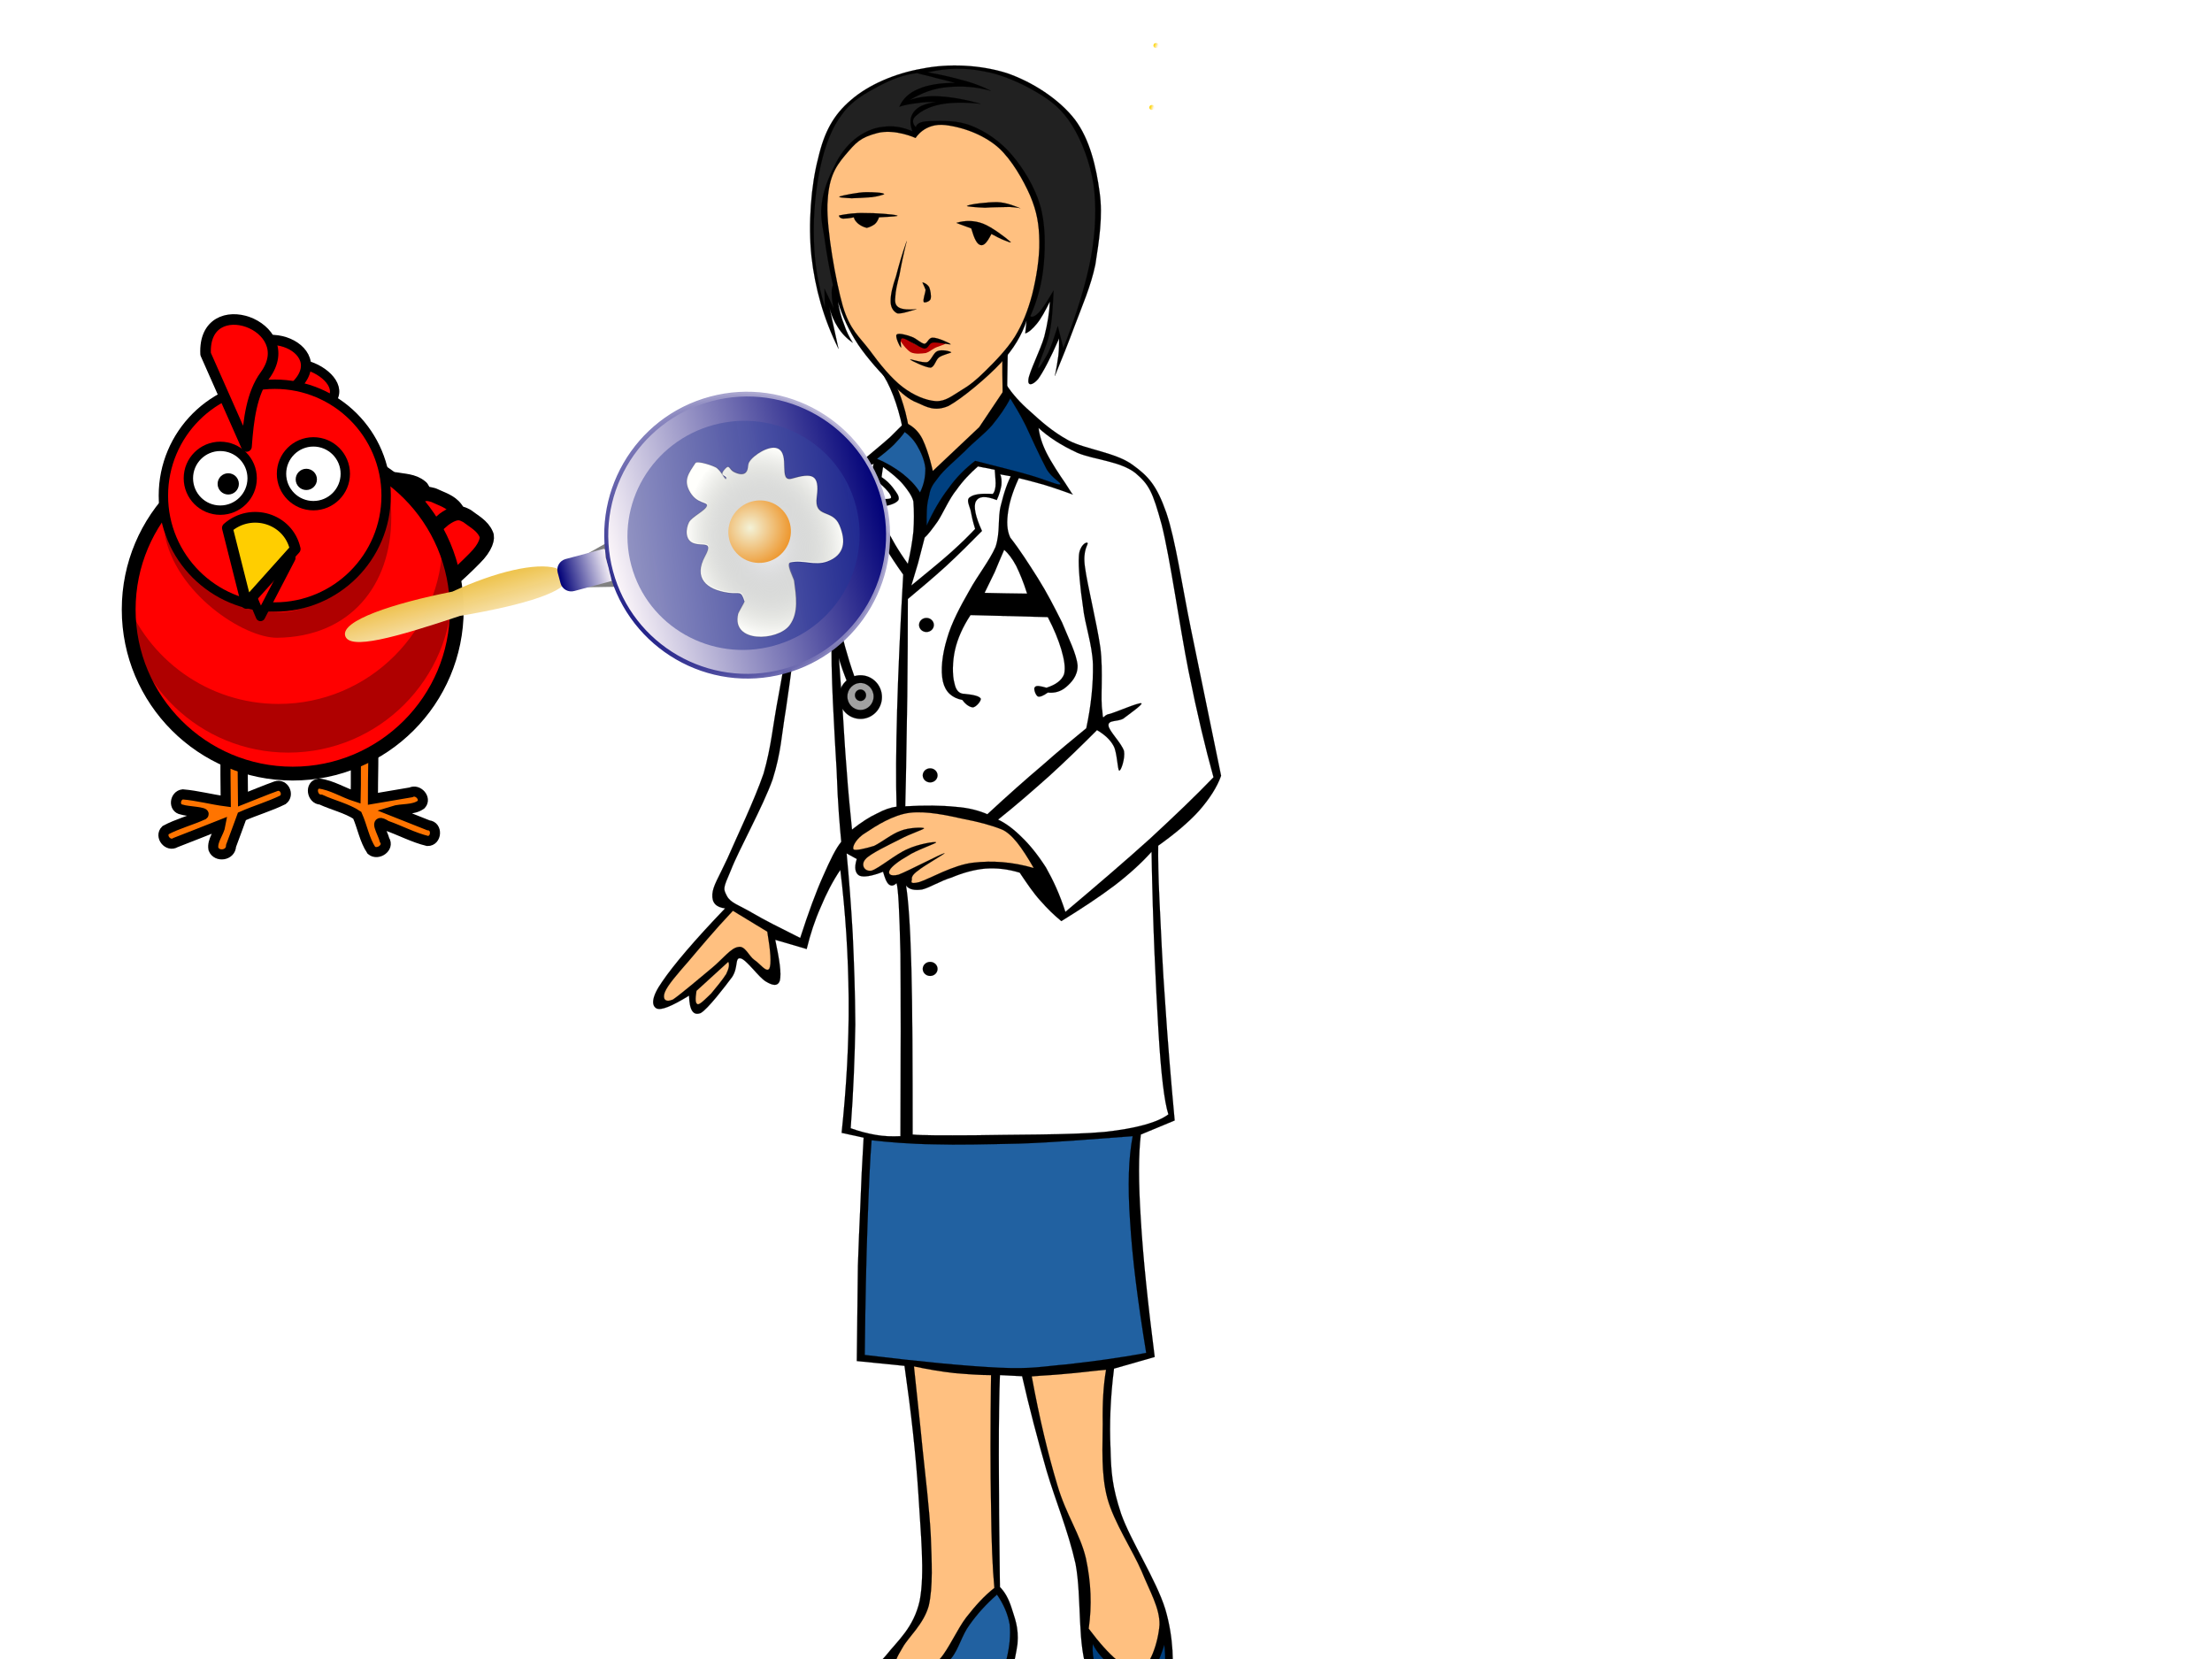 <?xml version="1.0"?><svg width="640" height="480" xmlns="http://www.w3.org/2000/svg" xmlns:xlink="http://www.w3.org/1999/xlink">
 <g>
  <title>Layer 1</title>
  <switch>
   <g>
    <g id="Layer_1">
     <g>
      <path stroke-width="0.036" stroke-miterlimit="10" stroke="#000000" fill-rule="evenodd" d="m293.803,139.333c-1.123,-3.05 -1.765,-8.187 -2.139,-15.623c-0.375,-7.543 -0.321,-17.014 0.159,-28.999c-0.48,3.478 -3.905,5.886 -10.271,7.812c-6.421,1.766 -15.784,2.782 -28.09,3.05c3.157,3.852 5.458,9.042 7.116,15.783c1.658,6.688 2.461,14.553 2.621,24.022c10.166,-1.98 20.385,-4.012 30.604,-6.045z" clip-rule="evenodd"/>
      <path stroke-width="0.036" stroke-miterlimit="10" stroke="#000000" fill-rule="evenodd" fill="#FFC080" d="m291.823,137.888c-0.749,-1.926 -1.016,-5.939 -1.391,-12.251c-0.213,-6.367 -0.535,-14.821 -0.374,-25.575c-1.979,2.3 -5.564,3.798 -11.343,5.136c-5.726,1.177 -13.322,1.766 -22.793,1.979c2.568,1.98 4.388,5.939 6.047,12.092c1.498,5.992 2.568,14.178 3.21,24.344c8.883,-1.873 17.763,-3.8 26.644,-5.725z" clip-rule="evenodd"/>
      <path stroke-width="0.036" stroke-miterlimit="10" stroke="#000000" fill-rule="evenodd" d="m297.014,92.785l-0.375,3.692c1.018,-0.321 2.141,-1.338 3.372,-2.836c1.229,-1.498 2.407,-3.691 3.744,-6.367c-0.107,2.943 -0.642,6.313 -1.605,10.113c-1.069,3.799 -4.387,10.272 -4.601,12.413c-0.267,1.979 1.23,1.712 2.836,-0.16c1.444,-2.034 3.531,-5.939 6.045,-11.718c0,1.445 0,3.104 -0.213,4.976c-0.268,1.873 -0.536,3.638 -1.018,5.885c1.927,-4.655 3.8,-9.31 5.833,-14.767c2.032,-5.457 4.547,-11.075 5.885,-17.442c1.017,-6.634 2.247,-13.91 1.231,-20.973c-0.964,-7.17 -2.782,-15.195 -7.116,-20.974c-4.603,-5.992 -12.414,-10.968 -19.743,-13.482c-7.651,-2.408 -16.853,-2.836 -24.505,-1.285c-7.757,1.337 -15.516,4.655 -20.599,9.095c-5.029,4.28 -7.704,9.203 -9.47,16.854c-2.033,7.705 -2.942,19.047 -1.926,28.464c1.069,9.256 3.478,17.87 7.811,26.644l-2.675,-12.252c0.481,2.247 1.391,4.333 2.515,6.046c1.069,1.712 2.568,3.264 4.28,4.44c-0.963,-1.551 -1.872,-3.317 -2.514,-5.296c-0.803,-1.98 -1.391,-4.173 -1.766,-6.582c1.284,4.281 3.157,8.347 5.832,12.413c2.622,3.906 6.901,8.721 9.952,11.557c2.835,2.621 4.601,4.333 7.329,5.35c2.516,1.124 4.922,2.568 8.882,0.856c3.853,-2.086 11.289,-8.293 15.087,-12.413c3.854,-4.173 6.155,-8.185 7.492,-12.251z" clip-rule="evenodd"/>
      <path stroke-width="0.036" stroke-miterlimit="10" stroke="#000000" fill-rule="evenodd" fill="#FFC080" d="m277.967,113.009c2.46,-1.445 4.494,-3.05 7.116,-5.672c2.675,-2.621 6.26,-6.26 8.561,-9.951c2.246,-3.692 3.744,-7.491 4.975,-12.091c1.178,-4.655 2.195,-10.647 2.088,-15.463c-0.054,-4.815 -0.695,-8.614 -2.621,-13.162c-1.98,-4.548 -5.352,-10.433 -9.096,-13.858c-3.746,-3.37 -9.471,-5.885 -15.463,-6.634c-6.046,-0.695 -8.614,3.745 -8.614,3.745s-5.938,-2.729 -11.021,-1.445c-5.083,1.338 -6.207,2.729 -9.364,6.421c-3.157,3.745 -4.814,6.848 -5.135,14.285c-0.214,7.438 2.407,22.151 4.44,29.32c2.086,7.063 4.922,8.989 7.865,12.948c2.889,3.959 6.206,8.026 9.416,10.487c3.21,2.461 6.741,3.905 9.577,4.12c2.835,0.16 4.869,-1.606 7.276,-3.05z" clip-rule="evenodd"/>
      <path stroke-width="0.036" stroke-miterlimit="10" stroke="#000000" fill-rule="evenodd" d="m295.142,60.255c-0.803,-0.374 -3.96,-1.712 -6.581,-1.765c-2.782,-0.054 -8.026,0.588 -8.721,1.069c-0.695,0.161 3.103,0.482 5.189,0.536c2.033,-0.16 5.296,-0.16 7.116,-0.214c1.711,0.106 3.478,0.374 2.997,0.374z" clip-rule="evenodd"/>
      <path stroke-width="0.036" stroke-miterlimit="10" stroke="#000000" fill-rule="evenodd" d="m255.816,56.135c-0.374,-0.428 -2.996,-0.535 -5.19,-0.535c-2.354,0 -6.901,0.963 -7.65,1.23c-0.749,0.322 1.766,0.428 3.425,0.535c1.497,-0.053 4.119,-0.16 5.831,-0.32c1.498,-0.161 3.798,-0.803 3.584,-0.91z" clip-rule="evenodd"/>
      <path stroke-width="0.036" stroke-miterlimit="10" stroke="#000000" fill-rule="evenodd" d="m242.762,62.341c2.14,-0.427 4.708,-0.802 7.49,-0.695c2.836,-0.054 8.4,0.374 9.256,0.695c0.749,0.214 -1.177,0.322 -5.189,0.535c-0.214,0.696 -0.695,1.552 -1.23,1.979c-0.643,0.482 -1.552,0.91 -2.301,1.07c-0.963,-0.214 -1.872,-0.696 -2.515,-1.231c-0.589,-0.535 -1.069,-1.069 -1.23,-1.819c-1.444,0.321 -2.515,0.375 -3.21,0.375c-0.697,-0.106 -1.125,-0.48 -1.071,-0.909z" clip-rule="evenodd"/>
      <path stroke-width="0.036" stroke-miterlimit="10" stroke="#000000" fill-rule="evenodd" d="m276.736,64.481c2.462,-0.749 5.083,-0.749 7.65,0.214c2.568,0.963 6.688,4.12 7.812,5.137c0.909,0.749 -0.909,-0.053 -1.766,-0.375c-0.964,-0.375 -2.087,-0.963 -3.585,-1.766c-1.23,2.408 -2.139,3.478 -3.156,3.21c-1.069,-0.268 -1.818,-1.873 -2.675,-4.815c-1.552,-0.535 -2.675,-1.017 -3.37,-1.231c-0.802,-0.32 -0.963,-0.374 -0.91,-0.374z" clip-rule="evenodd"/>
      <path stroke-width="0.036" stroke-miterlimit="10" stroke="#000000" fill-rule="evenodd" d="m262.344,69.725c-0.91,3.692 -1.604,7.009 -2.087,9.737c-0.695,2.782 -1.177,4.762 -1.229,6.581c-0.161,1.444 0.053,2.354 1.069,2.943c0.963,0.535 2.729,0.695 5.083,0.481c0.909,-0.214 0.909,-0.214 0,0c-0.964,0.214 -4.494,1.499 -5.618,1.177c-1.23,-0.642 -1.926,-1.872 -1.873,-3.691c0,-1.819 0.589,-4.227 1.553,-7.009c0.748,-2.889 1.711,-6.367 3.102,-10.219z" clip-rule="evenodd"/>
      <path stroke-width="0.036" stroke-miterlimit="10" stroke="#000000" fill-rule="evenodd" d="m266.892,81.71c-0.054,0.053 0.589,1.177 0.909,2.14c-0.054,0.963 -0.856,2.889 -0.534,3.531c0.16,0.321 1.712,-0.107 1.979,-0.856c0.267,-0.91 -0.054,-2.515 -0.375,-3.37c-0.535,-1.017 -1.819,-1.499 -1.979,-1.445z" clip-rule="evenodd"/>
      <path stroke-width="0.036" stroke-miterlimit="10" stroke="#000000" fill-rule="evenodd" d="m275.238,101.934c-0.107,0.214 -2.461,0.695 -3.531,1.445c-1.017,0.749 -1.284,2.781 -2.461,2.996c-1.499,0 -5.725,-2.14 -5.886,-2.301c-0.161,-0.375 3.424,1.017 4.976,0.696c1.177,-0.589 1.713,-2.676 2.836,-3.157c1.23,-0.589 3.744,0 4.066,0.321z" clip-rule="evenodd"/>
      <path stroke-width="0.036" stroke-miterlimit="10" stroke="#000000" fill-rule="evenodd" fill="#212121" d="m298.085,91.501c2.139,-4.762 3.423,-9.685 3.905,-15.088c0.48,-5.404 0.48,-11.771 -1.071,-17.068c-1.552,-5.296 -4.868,-10.7 -8.186,-14.553c-3.316,-3.906 -7.544,-6.741 -11.558,-8.346c-4.011,-1.659 -8.239,-1.499 -12.305,-1.391c-4.013,0.107 -3.853,1.766 -3.853,1.766s-1.872,-1.552 -0.106,-3.21c1.766,-1.658 4.066,-2.782 7.223,-3.424c3.156,-0.588 6.902,-0.642 11.557,-0.16c-4.493,-1.285 -8.346,-1.927 -11.77,-2.142c-3.478,-0.213 -6.313,0.214 -8.722,1.07c3.265,-1.979 6.956,-3.424 10.862,-3.745c3.852,-0.375 8.132,-0.214 12.627,1.07c-1.874,-0.962 -4.228,-1.979 -7.277,-2.835c-3.156,-0.856 -6.634,-1.766 -11.021,-2.514c5.51,-1.285 10.755,-1.391 16.158,-0.322c5.35,0.91 11.183,3.532 15.622,6.207c4.174,2.46 7.224,4.975 10.006,9.417c2.782,4.441 5.137,10.54 6.206,17.067c0.856,6.26 0.695,13.055 -0.695,20.974c-1.498,7.972 -4.174,16.585 -8.026,26.484l-1.604,-6.42c-1.07,3.317 -1.818,5.671 -2.836,7.865c-1.124,2.033 -2.889,5.029 -2.835,4.226c-0.107,-1.017 2.408,-6.045 3.211,-9.737c0.802,-3.853 1.016,-7.865 1.229,-12.627c-1.711,2.835 -2.941,4.976 -4.118,6.206c-1.072,1.176 -2.09,1.658 -2.623,1.23z" clip-rule="evenodd"/>
      <path stroke-width="0.036" stroke-miterlimit="10" stroke="#000000" fill-rule="evenodd" fill="#212121" d="m265.341,21.145c-3.854,0.427 -7.385,1.819 -11.022,3.745c-3.799,2.033 -7.758,4.12 -10.647,8.132c-2.89,3.745 -4.815,8.667 -6.207,14.767c-1.391,6.1 -2.247,14.446 -1.98,21.508c0.161,6.955 1.231,13.269 3.21,19.743l-0.16,-5.511c0.588,1.23 1.124,2.354 1.605,3.37c0.481,0.963 0.695,1.659 1.07,2.301c-0.375,-1.445 -0.481,-2.622 -0.535,-3.745c-0.107,-1.124 0,-2.194 0.321,-2.996c-1.177,-5.243 -1.926,-9.738 -2.461,-13.697c-0.696,-4.013 -1.231,-6.581 -0.749,-9.952c0.375,-3.584 1.979,-7.544 3.584,-10.647c1.445,-3.209 3.531,-5.885 5.833,-7.811c2.246,-1.873 5.403,-3.425 8.239,-3.638c2.835,-0.428 5.617,0 8.56,1.284c-0.909,-2.408 -0.695,-4.227 0.429,-5.671c1.23,-1.552 3.103,-2.3 6.421,-2.836c-2.088,0 -3.907,0.054 -5.672,0.375c-1.927,0.214 -3.37,0.481 -4.976,1.017c1.016,-2.301 2.782,-4.012 5.511,-5.137c2.729,-1.177 6.206,-1.765 10.647,-1.765c-1.98,-0.535 -3.799,-1.016 -5.672,-1.444c-1.873,-0.59 -3.585,-0.858 -5.349,-1.392z" clip-rule="evenodd"/>
      <path fill-rule="evenodd" fill="#B80000" d="m270.583,98.509c1.338,-0.053 2.729,0.322 2.943,0.91c-0.054,0.267 -2.354,0.855 -3.157,1.337c-1.017,0.535 -1.444,1.07 -2.515,1.391c-1.337,0.16 -2.996,0.375 -4.333,-0.214c-1.338,-0.802 -2.89,-2.996 -3.211,-3.691c-0.481,-0.749 0.16,-1.337 1.123,-0.91c0.856,0.161 2.943,2.515 4.602,2.729c1.498,0.107 3.157,-1.444 4.548,-1.552z" clip-rule="evenodd"/>
      <path stroke-width="0.036" stroke-miterlimit="10" stroke="#000000" fill-rule="evenodd" d="m275.077,99.633c-0.213,-0.375 -3.852,-1.979 -5.136,-1.926c-1.338,-0.107 -1.552,1.712 -2.515,1.765c-1.07,-0.213 -2.247,-1.498 -3.531,-1.979c-1.445,-0.588 -3.959,-1.23 -4.44,-0.696c-0.589,0.428 0.855,3.531 1.23,3.746c0.214,0.106 -0.643,-2.782 0.534,-2.675c1.07,0.107 4.655,2.622 6.207,2.996c1.283,0 1.23,-1.551 2.515,-1.766c1.285,-0.16 4.923,0.642 5.136,0.535z" clip-rule="evenodd"/>
      <path stroke-width="0.036" stroke-miterlimit="10" stroke="#000000" fill-rule="evenodd" d="m291.343,111.618c1.498,2.194 3.745,4.869 6.742,7.437c2.78,2.515 6.205,5.725 11.127,8.4c4.923,2.568 13.696,3.478 18.513,7.063c4.601,3.317 6.954,5.939 9.736,13.857c2.677,7.918 4.495,20.866 7.116,33.653c2.623,12.841 5.457,26.644 8.722,42.428c-1.177,3.317 -3.37,6.688 -6.367,10.112c-2.996,3.317 -7.009,6.688 -11.824,10.112c-0.053,3.21 0,8.4 0.376,16.158c0.374,7.598 0.854,18.994 1.657,29.641c0.696,10.646 1.605,21.615 2.729,33.707l-9.791,4.066c-0.695,5.777 -0.695,13.855 0,24.664c0.644,10.861 1.979,23.809 4.013,39.699l-11.771,3.371c-1.069,8.398 -1.338,16.104 -1.017,23.113c0.161,6.795 0.481,11.074 3.051,18.832c2.729,7.813 10.165,19.154 12.786,27.609c2.408,8.131 2.569,16.424 1.713,21.561c-1.07,4.975 -3.478,9.203 -7.438,8.775c-4.174,-0.643 -13.108,-4.496 -16.479,-11.771c-3.371,-7.438 -1.873,-21.775 -3.746,-31.674c-2.246,-9.898 -5.724,-17.924 -8.398,-26.965c-2.623,-9.203 -4.977,-18.084 -7.063,-27.287l-6.421,-0.32c-0.215,5.295 -0.32,12.893 -0.32,23.219s0.105,22.74 0.32,38.096c1.337,1.336 2.462,3.209 3.37,6.045c0.803,2.729 2.141,5.457 1.713,10.434c-0.695,4.869 -2.194,10.914 -5.083,18.564h-3.371c-0.855,-5.457 -1.98,-8.721 -3.37,-9.791c-1.393,-1.176 -2.621,1.283 -5.351,3.051c-2.782,1.498 -6.527,5.402 -11.824,6.74c-5.564,1.125 -17.87,1.873 -21.241,1.018c-3.478,-0.91 -1.391,-3.104 0.696,-5.779c1.926,-2.729 7.865,-6.205 11.449,-10.434c3.531,-4.439 8.025,-8.078 9.791,-15.836c1.552,-8.025 0.268,-19.582 -0.374,-30.979c-0.75,-11.557 -2.087,-23.488 -4.013,-37.023l-13.805,-1.391l0.322,-27.609c0.214,-5.457 0.374,-10.914 0.695,-17.174c0.214,-6.152 0.534,-12.84 0.963,-19.85l-6.368,-1.391c1.391,-13.268 2.141,-25.895 2.034,-38.684c-0.107,-12.84 -0.91,-25.039 -2.408,-37.397c-2.247,3.317 -4.066,6.902 -5.671,10.754c-1.712,3.852 -2.997,7.757 -4.066,12.145l-9.096,-2.675c1.23,5.832 1.819,9.684 1.337,11.771c-0.589,1.819 -2.14,1.444 -4.012,0.321c-2.087,-1.177 -5.725,-6.527 -7.437,-6.742c-1.605,-0.213 -0.536,2.623 -2.354,5.405c-2.033,2.729 -7.063,9.31 -9.096,10.433c-2.14,0.855 -3.264,-0.749 -3.371,-5.029c-5.083,3.104 -8.079,4.334 -9.417,3.691c-1.391,-0.75 -1.659,-3.05 1.658,-7.758c3.318,-4.868 9.31,-11.93 18.191,-21.187c-2.622,-0.321 -3.852,-1.605 -3.692,-4.067c0.161,-2.46 1.766,-4.761 4.387,-10.432c2.568,-5.939 7.705,-16.586 10.433,-24.505c2.301,-8.079 2.515,-13.108 4.388,-22.899c1.873,-9.898 4.387,-25.949 6.742,-35.365c2.086,-9.417 2.14,-14.178 6.366,-20.652c4.281,-6.688 15.088,-14.714 19.208,-18.512c3.852,-3.905 5.297,-5.083 4.12,-4.12c0,0 3.263,0.91 5.188,4.869c1.873,3.959 2.943,9.149 2.943,9.149l13.43,-12.68c2.679,-3.959 5.355,-7.973 8.03,-11.985z" clip-rule="evenodd"/>
      <path stroke-width="0.036" stroke-miterlimit="10" stroke="#000000" fill-rule="evenodd" fill="#004080" d="m292.306,115.256c1.123,1.873 2.675,4.28 4.44,7.812c1.605,3.532 4.388,9.523 6.047,12.626c1.657,2.836 4.601,4.067 3.905,4.495c-0.964,0.106 -4.656,-1.552 -8.774,-2.729c-4.173,-1.23 -9.363,-2.46 -15.784,-4.12c-2.941,2.301 -5.457,4.762 -7.758,8.026c-2.354,3.049 -4.44,6.688 -6.26,10.7c-0.053,-3.263 -0.053,-5.992 0.588,-8.186c0.429,-2.408 0.803,-3.264 2.568,-5.458c1.766,-2.514 5.189,-5.243 7.972,-7.971c2.569,-2.675 5.564,-4.869 7.759,-7.384c2.139,-2.621 3.906,-5.083 5.297,-7.811z" clip-rule="evenodd"/>
      <path stroke-width="0.036" stroke-miterlimit="10" stroke="#000000" fill-rule="evenodd" fill="#2161A1" d="m261.756,124.994c-0.749,1.124 -1.873,2.354 -3.157,3.692c-1.391,1.337 -2.942,2.622 -4.868,4.066c2.835,1.177 5.297,2.675 7.383,4.281c2.14,1.712 3.691,3.263 5.083,5.457c1.23,-2.515 1.551,-4.708 1.551,-7.009c-0.267,-2.407 -1.337,-4.761 -2.354,-6.474c-1.017,-1.766 -2.301,-3.104 -3.638,-4.013z" clip-rule="evenodd"/>
      <path stroke-width="0.036" stroke-miterlimit="10" stroke="#000000" fill-rule="evenodd" fill="#FFFFFF" d="m287.812,135.908c0.106,2.087 0.375,3.639 0.214,4.869c-0.161,1.177 -0.429,1.819 -0.803,2.141c-3.424,-0.214 -5.564,0.106 -6.635,0.963c-1.016,0.642 -0.267,2.086 0.214,3.691c0.269,1.445 0.643,3.264 1.338,5.458c-1.713,1.819 -3.905,4.013 -7.009,6.795c-3.103,2.782 -6.848,5.778 -11.449,9.577c0.588,-2.034 1.23,-4.174 1.926,-6.42c0.589,-2.354 1.23,-4.762 1.926,-7.438c0.964,-0.855 2.141,-2.407 3.745,-4.654c1.553,-2.354 3.371,-6.634 5.458,-9.149c1.872,-2.675 4.013,-4.869 6.206,-6.795c1.605,0.32 3.21,0.641 4.869,0.962z" clip-rule="evenodd"/>
      <path stroke-width="0.036" stroke-miterlimit="10" stroke="#000000" fill-rule="evenodd" fill="#FFFFFF" d="m255.496,135.105c2.3,1.659 4.44,3.424 5.831,5.083c1.338,1.658 2.515,3.209 2.942,4.869c0.215,2.889 0.215,5.671 0,8.774c-0.32,2.997 -0.855,6.1 -1.604,9.31c-2.997,-4.174 -4.869,-7.544 -6.206,-10.327c-1.392,-2.729 -1.659,-4.869 -1.392,-6.206c2.729,-0.428 4.28,-1.07 4.869,-1.926c0.481,-1.07 -0.803,-2.461 -1.552,-3.531c-0.803,-1.07 -1.979,-2.248 -3.317,-3.104c0.107,-0.962 0.268,-1.925 0.429,-2.942z" clip-rule="evenodd"/>
      <path stroke-width="0.036" stroke-miterlimit="10" stroke="#000000" fill-rule="evenodd" fill="#FFFFFF" d="m262.665,173.307c3.853,-3.21 7.49,-6.26 11.128,-9.577c3.585,-3.317 6.956,-6.688 10.326,-10.112c-1.926,-4.173 -2.515,-7.169 -1.765,-8.56c0.802,-1.445 2.621,-1.713 6.045,-0.375c0.749,-1.605 1.123,-3.104 1.338,-4.281c0.106,-1.23 0.054,-2.354 -0.374,-3.157c3.424,0.536 6.794,1.391 10.325,2.354c3.531,0.91 6.956,2.141 10.7,3.478c-0.32,-0.321 -1.016,-1.551 -2.3,-3.478c-1.498,-2.14 -3.959,-5.885 -5.296,-8.56c-1.339,-2.675 -2.033,-5.083 -2.302,-7.223c2.836,2.621 6.528,5.029 11.29,7.223c4.762,1.979 12.412,2.408 16.745,5.832c3.96,3.371 4.978,5.404 7.599,14.981c2.461,9.738 5.242,29.748 7.757,42.267c2.462,12.252 4.87,22.311 7.224,30.765c-5.082,5.297 -11.183,11.128 -18.299,17.709c-7.17,6.474 -15.355,13.482 -24.557,21.24c-1.659,-5.135 -3.531,-9.148 -5.618,-12.84c-2.301,-3.585 -4.708,-6.581 -7.009,-8.774c-2.301,-2.301 -4.654,-4.066 -6.849,-5.083c5.136,-4.067 10.005,-8.347 14.821,-12.627c4.708,-4.28 9.309,-8.775 13.802,-13.269c2.087,1.231 3.854,2.729 4.869,4.708c0.964,1.927 1.07,6.742 1.552,7.01c0.536,0.16 1.767,-3.585 1.392,-5.671c-0.748,-2.354 -4.387,-5.779 -4.494,-7.384c-0.107,-1.658 2.567,-1.017 4.28,-1.979c1.551,-1.177 5.777,-4.173 5.243,-4.44c-0.91,-0.268 -7.383,2.621 -9.311,3.103c-1.872,0.268 -1.765,2.408 -1.979,-0.803c-0.642,-3.371 0.322,-11.45 -0.588,-18.458c-1.016,-7.063 -3.798,-18.244 -4.441,-23.22c-0.749,-5.083 1.018,-6.527 0.749,-7.009c-0.32,-0.482 -2.407,0.749 -2.514,3.906c-0.215,2.942 0.375,9.202 1.177,14.445c0.534,5.244 2.676,10.754 2.889,16.747c0.107,5.885 -0.534,11.984 -1.926,18.512c-3.691,3.05 -7.919,6.474 -12.68,10.701c-4.869,4.12 -10.112,8.774 -15.944,14.178c-2.193,-0.963 -5.244,-1.872 -9.149,-2.14c-4.119,-0.427 -8.721,-0.481 -14.605,-0.16c0.32,-11.342 0.374,-21.722 0.588,-31.781c0.107,-10.061 0.161,-19.317 0.161,-28.198z" clip-rule="evenodd"/>
      <path stroke-width="0.036" stroke-miterlimit="10" stroke="#000000" fill-rule="evenodd" d="m268.051,178.788c1.182,0 2.14,0.911 2.14,2.033c0,1.122 -0.958,2.033 -2.14,2.033s-2.14,-0.912 -2.14,-2.033c0,-1.122 0.958,-2.033 2.14,-2.033" clip-rule="evenodd"/>
      <path stroke-width="0.036" stroke-miterlimit="10" stroke="#000000" fill-rule="evenodd" d="m269.121,222.304c1.182,0 2.14,0.911 2.14,2.032c0,1.123 -0.958,2.034 -2.14,2.034s-2.141,-0.911 -2.141,-2.034c0,-1.121 0.959,-2.032 2.141,-2.032" clip-rule="evenodd"/>
      <path stroke-width="0.036" stroke-miterlimit="10" stroke="#000000" fill-rule="evenodd" d="m293.054,136.657c-1.604,2.836 -2.567,5.886 -3.478,9.577c-0.962,3.584 -0.107,7.812 -1.551,12.039c-1.765,4.012 -5.19,8.239 -7.599,12.68c-2.514,4.387 -5.136,9.256 -6.419,13.804c-1.392,4.548 -1.927,9.256 -1.177,12.467c0.695,2.942 2.567,4.708 5.616,5.296c1.071,1.498 2.302,2.14 3.104,2.14c0.963,-0.16 2.46,-1.979 2.193,-2.568c-0.482,-0.696 -1.979,-1.07 -4.708,-1.338c-1.498,0 -2.462,-0.963 -2.89,-3.104c-0.642,-2.247 -0.588,-6.26 0.161,-9.577c0.749,-3.317 2.246,-6.688 4.493,-10.112l22.365,0.588c1.818,3.478 3.05,6.527 3.906,9.363c0.802,2.782 1.282,5.243 0.802,7.169c-0.696,1.819 -2.461,3.05 -5.082,3.907c-1.767,-0.482 -2.943,-0.75 -3.318,-0.214c-0.589,0.321 0.161,2.407 0.803,2.729c0.588,0.214 1.552,-0.16 2.89,-1.123c2.032,0.213 3.799,-0.322 5.296,-1.605c1.498,-1.284 3.372,-3.21 3.318,-6.207c-0.269,-3.371 -2.729,-8.079 -4.495,-12.466c-2.193,-4.388 -4.388,-8.667 -7.009,-12.841c-2.621,-4.12 -5.083,-8.025 -7.972,-11.718c-1.017,-2.14 -1.07,-4.654 -0.588,-7.757c0.48,-3.157 1.711,-6.742 3.69,-10.754c-0.746,-0.107 -1.549,-0.214 -2.351,-0.375zm-8.186,34.884c1.018,-2.033 1.926,-3.905 2.943,-6.045c0.856,-2.087 1.765,-4.227 2.729,-6.42c1.124,0.963 2.354,2.515 3.478,4.655c1.017,2.086 2.14,4.762 3.157,8.025c-4.068,-0.054 -8.186,-0.108 -12.307,-0.215z" clip-rule="evenodd"/>
      <path stroke-width="0.036" stroke-miterlimit="10" stroke="#000000" fill-rule="evenodd" fill="#FFFFFF" d="m252.768,134.143c-3.692,1.926 -6.742,4.655 -9.364,7.972c-2.675,3.21 -4.548,6.206 -6.42,12.091c-2.087,5.939 -3.905,14.553 -5.458,23.167c-1.658,8.561 -2.835,19.369 -4.12,27.662c-1.337,7.972 -1.391,12.573 -3.852,20.438c-2.782,7.865 -9.845,20.492 -12.092,26.324c-2.354,5.457 -2.193,5.296 -1.177,7.383c1.07,2.087 3.478,2.675 7.223,4.869c3.531,2.087 8.132,4.388 14.018,7.33c2.408,-7.437 4.548,-13.269 6.635,-17.923c2.033,-4.602 3.638,-7.972 5.243,-9.898c-0.375,-4.013 -1.017,-10.754 -1.337,-20.652c-0.589,-10.219 -1.819,-29.534 -1.391,-38.576c0.428,-8.935 3.852,-14.018 4.28,-14.392c0.161,-0.321 -2.14,6.26 -2.354,11.878c-0.268,5.511 0.482,13.643 1.017,20.652c0.428,6.688 0.803,13.911 1.337,20.224c0.428,6.206 1.017,11.985 1.552,17.335c2.622,-2.087 5.029,-3.638 7.224,-4.654c2.192,-1.177 4.012,-1.766 5.671,-1.979c-0.214,-7.544 -0.16,-16.479 0.16,-27.822c0.321,-11.396 0.909,-24.237 1.766,-39.325c-3.905,-5.458 -6.634,-10.005 -7.973,-13.43c-1.443,-3.531 -1.443,-5.938 -0.587,-7.437c0.855,-1.605 4.387,-0.535 5.028,-1.337c0.268,-0.803 -1.604,-2.729 -2.515,-3.531c-0.963,-0.963 -2.087,-1.391 -2.514,-2.301c-0.429,-1.126 -0.429,-2.41 0,-4.068z" clip-rule="evenodd"/>
      <path stroke-width="0.036" stroke-miterlimit="10" stroke="#000000" fill-rule="evenodd" d="m252.768,149.284c-2.622,1.98 -4.763,5.351 -6.85,10.112c-2.086,4.762 -5.832,10.861 -5.457,18.298c0.321,7.223 2.462,15.462 7.009,24.932l1.766,-1.551c-2.889,-7.116 -4.494,-12.894 -5.618,-17.335c-1.017,-4.654 -1.551,-5.564 -0.588,-9.524c0.803,-4.12 3.371,-10.379 5.457,-14.231c1.873,-3.853 3.799,-6.634 5.993,-8.561c-0.536,-0.695 -1.126,-1.391 -1.712,-2.14z" clip-rule="evenodd"/>
      <path stroke-width="0.036" stroke-miterlimit="10" stroke="#000000" fill-rule="evenodd" d="m248.968,195.374c3.427,0 6.206,2.828 6.206,6.313c0,3.484 -2.779,6.313 -6.206,6.313c-3.425,0 -6.206,-2.829 -6.206,-6.313c0,-3.485 2.78,-6.313 6.206,-6.313" clip-rule="evenodd"/>
      <path stroke-width="0.036" stroke-miterlimit="10" stroke="#000000" fill-rule="evenodd" fill="#A1A1A1" d="m248.968,197.604c2.097,0 3.8,1.75 3.8,3.905c0,2.156 -1.703,3.906 -3.8,3.906s-3.798,-1.75 -3.798,-3.906c-0.001,-2.156 1.701,-3.905 3.798,-3.905" clip-rule="evenodd"/>
      <path stroke-width="0.036" stroke-miterlimit="10" stroke="#000000" fill-rule="evenodd" d="m248.968,199.494c0.887,0 1.605,0.743 1.605,1.658c0,0.916 -0.719,1.659 -1.605,1.659c-0.886,0 -1.604,-0.743 -1.604,-1.659c-0.001,-0.915 0.718,-1.658 1.604,-1.658" clip-rule="evenodd"/>
      <path stroke-width="0.036" stroke-miterlimit="10" stroke="#000000" fill-rule="evenodd" fill="#FFC080" d="m289.951,240.025c-3.157,-1.284 -6.848,-2.247 -11.289,-3.103c-4.601,-1.017 -10.7,-2.354 -15.409,-1.765c-4.868,0.588 -9.898,3.852 -12.627,5.671c-2.889,1.658 -4.119,4.173 -3.691,4.869c0.269,0.588 3.639,-0.214 5.993,-0.963c2.193,-1.07 5.136,-3.478 7.597,-4.334c2.408,-1.017 6.688,-1.069 6.849,-0.749c-0.16,0.374 -3.959,1.551 -6.849,3.103c-2.836,1.445 -8.881,4.28 -10.112,5.832c-1.444,1.551 -0.374,3.692 1.766,3.317c2.033,-0.589 7.116,-4.869 10.326,-6.207c3.157,-1.498 8.079,-2.3 8.348,-1.979c-0.107,0.375 -5.993,2.354 -8.187,3.905c-2.408,1.337 -4.709,3.05 -5.243,4.12c-0.536,0.91 -0.107,1.979 2.515,1.338c2.621,-0.964 12.198,-5.993 13.269,-6.207c0.909,-0.268 -6.153,3.745 -7.598,5.029c-1.605,1.124 -1.926,1.98 -1.766,2.568c-0.054,0.481 -0.855,1.499 2.14,0.75c2.997,-0.963 9.845,-4.976 15.57,-5.618c5.511,-0.643 11.289,-0.267 17.549,1.551c-1.818,-3.157 -3.37,-5.563 -4.869,-7.437c-1.553,-1.925 -3.051,-3.156 -4.282,-3.691z" clip-rule="evenodd"/>
      <path stroke-width="0.036" stroke-miterlimit="10" stroke="#000000" fill-rule="evenodd" fill="#FFC080" d="m212.051,263.513l9.952,6.046c0.963,5.724 1.231,9.362 0.589,10.701c-0.856,1.283 -2.782,-1.552 -4.334,-2.515c-1.605,-1.124 -2.675,-4.227 -4.654,-3.745c-2.087,0.213 -4.548,3.531 -7.598,6.045c-3.209,2.675 -9.096,7.651 -11.289,9.149c-2.408,1.017 -3.05,-0.32 -2.354,-2.141c0.802,-1.979 3.424,-5.029 6.848,-8.934c3.37,-3.959 7.383,-8.827 12.84,-14.606z" clip-rule="evenodd"/>
      <path stroke-width="0.036" stroke-miterlimit="10" stroke="#000000" fill-rule="evenodd" fill="#FFC080" d="m210.713,278.28l-9.203,8.399c-0.375,2.462 -0.375,3.692 0.428,3.905c0.749,-0.052 2.3,-1.657 3.852,-3.156c1.391,-1.658 3.317,-4.012 4.333,-5.617c0.751,-1.551 1.019,-2.728 0.59,-3.531z" clip-rule="evenodd"/>
      <path stroke-width="0.036" stroke-miterlimit="10" stroke="#000000" fill-rule="evenodd" fill="#FFFFFF" d="m244.955,246.927l2.942,1.605c-0.802,2.515 -0.48,4.12 0.749,4.815c1.231,0.536 3.585,0.16 6.85,-1.124c0.534,1.819 0.963,3.049 1.712,3.692c0.695,0.481 1.283,0.428 2.193,-0.375c0.481,1.391 0.855,8.133 1.123,20.438c0.107,12.251 0.107,29.693 0,52.753c-2.515,0.107 -4.708,0.053 -7.17,-0.375c-2.46,-0.426 -4.868,-1.07 -7.223,-1.926c0.803,-10.699 1.178,-20.705 1.338,-30.014c-0.053,-9.524 -0.374,-17.817 -0.749,-26.111c-0.481,-8.398 -1.069,-15.995 -1.765,-23.378z" clip-rule="evenodd"/>
      <path stroke-width="0.036" stroke-miterlimit="10" stroke="#000000" fill-rule="evenodd" fill="#FFFFFF" d="m264.056,328.252c2.729,0.268 8.561,0.268 17.923,0.213c9.257,-0.213 28.036,-0.053 37.56,-0.963c9.363,-1.016 15.463,-2.781 18.513,-5.082c-1.177,-3.639 -2.141,-11.611 -2.89,-24.346c-0.749,-12.894 -1.605,-29.693 -1.979,-51.629c-2.889,3.21 -6.26,6.313 -10.7,9.738c-4.387,3.316 -9.523,6.688 -15.408,10.327c-2.034,-1.659 -3.96,-3.531 -5.993,-5.833c-2.141,-2.353 -3.959,-5.082 -6.046,-8.185c-3.531,-1.07 -6.581,-1.391 -9.951,-1.178c-3.264,0.268 -6.849,1.338 -9.738,2.569c-3.264,0.963 -6.313,2.942 -8.561,3.478c-2.246,0.321 -3.798,0 -4.654,-1.177c0.643,3.798 1.23,11.45 1.552,23.595c0.318,12.091 0.372,28.036 0.372,48.473z" clip-rule="evenodd"/>
      <path stroke-width="0.036" stroke-miterlimit="10" stroke="#000000" fill-rule="evenodd" d="m269.121,278.303c1.182,0 2.14,0.912 2.14,2.034c0,1.122 -0.958,2.033 -2.14,2.033s-2.141,-0.912 -2.141,-2.033c0,-1.122 0.959,-2.034 2.141,-2.034" clip-rule="evenodd"/>
      <path stroke-width="0.036" stroke-miterlimit="10" stroke="#000000" fill-rule="evenodd" fill="#2161A1" d="m252.178,329.911c4.762,0.535 10.809,1.07 17.924,1.176c7.169,0.215 15.142,0 24.933,-0.213c9.685,-0.32 20.384,-1.23 32.69,-2.141c-1.178,6.1 -1.498,14.125 -0.749,24.719c0.642,10.648 2.194,22.898 4.654,37.986c-8.347,1.553 -15.943,2.516 -23.006,3.318c-7.063,0.588 -9.898,1.391 -19.476,0.963c-9.95,-0.482 -22.524,-1.711 -38.95,-3.691c0.161,-15.088 0.428,-27.607 0.803,-37.988c0.374,-10.379 0.696,-18.352 1.177,-24.129z" clip-rule="evenodd"/>
      <path stroke-width="0.036" stroke-miterlimit="10" stroke="#000000" fill-rule="evenodd" fill="#FFC080" d="m264.431,395.344c0.803,7.918 1.712,15.73 2.514,24.023c0.856,8.131 1.927,17.066 2.354,24.771c0.268,7.543 0.696,14.928 -0.589,20.492c-1.497,5.35 -5.938,9.096 -7.543,12.037c-1.712,2.889 -2.354,4.066 -1.926,5.404c0.427,1.23 1.979,2.354 4.227,2.139c1.979,-0.428 5.778,-1.658 8.507,-4.279c2.514,-2.836 4.976,-8.561 7.598,-11.984c2.675,-3.424 5.242,-6.26 8.132,-8.508c-0.535,-5.564 -0.856,-13.375 -0.964,-23.648c-0.213,-10.324 -0.213,-22.898 0,-37.932c-3.423,0 -6.9,-0.27 -10.646,-0.59c-3.854,-0.427 -7.545,-1.069 -11.664,-1.925z" clip-rule="evenodd"/>
      <path stroke-width="0.036" stroke-miterlimit="10" stroke="#000000" fill-rule="evenodd" fill="#FFC080" d="m298.511,398.233c2.943,-0.268 6.313,-0.373 9.898,-0.748c3.585,-0.27 7.385,-0.803 11.611,-1.178c-0.749,4.334 -1.071,9.363 -0.964,15.678c0,6.15 -0.588,14.285 1.338,21.506c1.926,7.01 7.223,14.928 9.898,21.082c2.408,5.938 5.296,10.699 5.19,15.516c-0.322,4.814 -2.782,12.842 -6.154,13.162c-3.424,0.053 -8.132,-3.746 -14.338,-12.039c0.963,-6.742 0.695,-13.322 -0.803,-20.33c-1.658,-7.063 -5.726,-12.52 -8.293,-21.295c-2.674,-8.936 -5.134,-19.1 -7.383,-31.354z" clip-rule="evenodd"/>
      <path stroke-width="0.036" stroke-miterlimit="10" stroke="#000000" fill-rule="evenodd" fill="#2161A1" d="m256.886,481.698c-1.979,1.553 -3.852,3.158 -5.617,5.029c-1.872,1.818 -5.403,4.441 -5.029,5.779c0.321,1.176 2.729,1.711 6.581,1.391c3.531,-0.482 10.272,-1.445 15.088,-3.531c4.602,-2.408 9.897,-8.188 13.001,-9.471c2.729,-1.338 3.531,0.535 4.654,2.141c1.177,1.498 1.82,3.959 2.141,7.17c1.765,-3.799 2.782,-7.275 3.639,-10.648c0.803,-3.531 1.069,-6.42 0.803,-9.469c-0.535,-3.104 -1.767,-5.939 -3.692,-8.723c-3.156,2.783 -5.724,5.619 -7.919,8.723c-2.246,2.996 -3.103,6.955 -5.243,9.631c-2.301,2.566 -4.815,4.439 -7.544,5.617c-2.889,1.07 -6.688,1.07 -8.506,0.588c-1.767,-0.536 -2.624,-2.141 -2.357,-4.227z" clip-rule="evenodd"/>
      <path stroke-width="0.036" stroke-miterlimit="10" stroke="#000000" fill-rule="evenodd" fill="#004080" d="m316.169,475.653c1.282,2.566 3.156,4.707 5.616,6.42c2.354,1.711 6.475,4.389 9.042,3.479c2.569,-1.07 4.388,-4.227 6.047,-9.686c0.428,3.959 0.374,7.385 -0.59,10.273c-0.908,2.781 -2.246,6.688 -4.868,6.795c-2.836,-0.16 -9.309,-3.531 -11.771,-6.422c-2.568,-2.994 -3.798,-6.472 -3.476,-10.859z" clip-rule="evenodd"/>
     </g>
    </g>
   </g>
  </switch>
  <defs>
   <linearGradient id="svg_71">
    <stop stop-color="#e8ad05" stop-opacity="0.98" offset="0" id="svg_118"/>
    <stop stop-color="#fdf7f2" offset="1" id="svg_117"/>
   </linearGradient>
   <linearGradient id="svg_72">
    <stop stop-color="#071285" stop-opacity="0.98" offset="0" id="svg_116"/>
    <stop stop-color="#fdf7f2" offset="1" id="svg_115"/>
   </linearGradient>
   <linearGradient id="svg_73">
    <stop stop-color="#fdd507" offset="0" id="svg_108"/>
    <stop stop-color="#fdf7f2" offset="1" id="svg_107"/>
   </linearGradient>
   <linearGradient id="svg_75">
    <stop stop-color="#000077" offset="0" id="svg_106"/>
    <stop stop-color="#fdf7fa" offset="1" id="svg_105"/>
   </linearGradient>
   <linearGradient id="svg_76">
    <stop stop-color="#000077" offset="0" id="svg_102"/>
    <stop stop-color="#fdf7fa" offset="1" id="svg_101"/>
   </linearGradient>
   <linearGradient id="svg_79">
    <stop stop-color="#f3f2ff" stop-opacity="0.573" offset="0" id="svg_98"/>
    <stop stop-color="#050d07" stop-opacity="0" offset="1" id="svg_97"/>
   </linearGradient>
   <linearGradient id="svg_80">
    <stop stop-color="#f3f2d7" offset="0" id="svg_90"/>
    <stop stop-color="#ed8f1f" offset="1" id="svg_89"/>
   </linearGradient>
   <radialGradient xlink:href="#svg_80" r="0.715" id="svg_51" fy="0.352" fx="0.431" cy="0.352" cx="0.431"/>
   <radialGradient xlink:href="#svg_79" id="svg_53"/>
   <linearGradient y2="0" y1="0" xlink:href="#svg_76" x2="1" x1="0" id="svg_66"/>
   <linearGradient y2="0" y1="0" xlink:href="#svg_75" x2="1" x1="0" id="svg_64"/>
   <radialGradient xlink:href="#svg_75" r="1.587" id="svg_67" fy="0.76" fx="1.099" cy="0.76" cx="1.099"/>
   <linearGradient y2="0.469" y1="0.289" xlink:href="#svg_73" x2="0.851" x1="0.187" id="svg_62" gradientTransform="translate(-5.214356e-7,-2.120366e-6)"/>
   <linearGradient y2="0.508" y1="0.25" xlink:href="#svg_73" x2="0.873" x1="0.134" id="svg_60" gradientTransform="translate(1.742674e-6,-1.130775e-7)"/>
   <linearGradient y2="0.117" y1="0.406" xlink:href="#svg_72" x2="-0.946" x1="1.246" id="svg_56"/>
   <linearGradient y2="1.684" y1="-0.553" xlink:href="#svg_71" x2="0.508" x1="0.396" id="svg_70"/>
  </defs>
  <ellipse fill="url(#svg_62)" fill-rule="evenodd" stroke="#000000" stroke-width="0" ry="0.717" rx="0.748" id="svg_61" cy="31.094" cx="333.287"/>
  <ellipse fill="url(#svg_60)" fill-rule="evenodd" stroke="#000000" stroke-width="0" ry="0.717" rx="0.748" id="svg_59" cy="13.172" cx="334.472"/>
  <g id="svg_40">
   <title transform="translate(0,0) scale(0.444) translate(0,0) ">plain omlette</title>
   <defs>
    <linearGradient id="svg_16">
     <stop stop-color="#364e59" id="svg_39" offset="0"/>
     <stop stop-color="#0e232e" id="svg_38" offset="1"/>
    </linearGradient>
    <linearGradient id="svg_18">
     <stop stop-color="#2d2d2d" id="svg_37" offset="0"/>
     <stop stop-color="#ffffff" id="svg_36" offset="1"/>
    </linearGradient>
    <linearGradient id="svg_19">
     <stop stop-color="#364e59" id="svg_35" offset="0"/>
     <stop stop-color="#999999" id="svg_34" offset="1"/>
    </linearGradient>
    <linearGradient id="svg_24">
     <stop stop-color="#ffffff" id="svg_29" offset="0"/>
     <stop stop-color="#ffffff" id="svg_28" offset="1"/>
    </linearGradient>
    <linearGradient id="svg_25">
     <stop stop-color="#ffff3e" id="svg_27" offset="0"/>
     <stop stop-color="#ff9900" id="svg_26" offset="1"/>
    </linearGradient>
    <linearGradient gradientTransform="matrix(0.169,0,0,0.19,83.552,955.62)" gradientUnits="userSpaceOnUse" y2="340.934" x2="282.857" y1="252.362" x1="280" id="svg_6" xlink:href="#svg_25"/>
    <linearGradient gradientTransform="matrix(0.085,0,0,0.037,103.379,974.281)" gradientUnits="userSpaceOnUse" y2="1149.337" x2="1090.965" y1="923.063" x1="-226.274" id="svg_8" xlink:href="#svg_24"/>
    <linearGradient gradientUnits="userSpaceOnUse" y2="1771.591" x2="-598.01" y1="890.738" x1="-492.954" id="svg_14" xlink:href="#svg_19"/>
    <linearGradient gradientUnits="userSpaceOnUse" y2="110.404" x2="491.273" y1="12.011" x1="361.533" id="svg_10" xlink:href="#svg_18"/>
    <filter color-interpolation-filters="sRGB" id="svg_11">
     <feGaussianBlur id="svg_17" stdDeviation="9.265"/>
    </filter>
    <linearGradient gradientTransform="translate(-1555.456,-251.6)" gradientUnits="userSpaceOnUse" y2="1269.708" x2="1861.068" y1="1270.445" x1="1808.021" id="svg_3" xlink:href="#svg_16"/>
   </defs>
   <g id="svg_1">
    <path fill="url(#svg_14)" stroke="#867f7f" stroke-width="2.3" stroke-linecap="round" stroke-miterlimit="4" stroke-dashoffset="0" d="m107.782,-503.085a53.875,18.407 0 1 1-107.75,0a53.875,18.407 0 1 1107.75,0z" id="svg_13"/>
    <path fill="#ffffff" stroke="#867f7f" stroke-width="2.3" stroke-linecap="round" stroke-miterlimit="4" stroke-dashoffset="0" d="m57.723,-511.533a1.235,3.247 0 1 1-2.469,0a1.235,3.247 0 1 12.469,0z" id="svg_12"/>
    <path opacity="0.605" fill="url(#svg_10)" stroke="#c9c9c9" stroke-width="0" stroke-linecap="round" stroke-miterlimit="4" stroke-dashoffset="0" filter="url(#svg_11)" d="m89.97,-502.629c0,3.189 -11.68,4.171 -21.62,7.142c-3.743,1.119 -9.439,0.663 -14.653,0.663c-8.376,0 -15.63,-1.386 -22.096,-2.429c-8.998,-1.451 -15.63,-2.944 -14.178,-5.377c1.144,-1.916 7.887,-3.093 15.922,-4.523c6.28,-1.118 13.088,-7.17 20.351,-7.842c19.564,-1.81 36.273,8.055 36.273,12.366z" id="svg_9"/>
    <path fill="url(#svg_8)" stroke="#c9c9c9" stroke-width="0" stroke-linecap="round" stroke-miterlimit="4" stroke-dashoffset="0" id="svg_7" d="m88.099,-502.682c0,2.984 -11.217,3.903 -20.764,6.683c-3.595,1.047 -9.065,0.62 -14.073,0.62c-8.044,0 -15.011,-1.297 -21.221,-2.273c-8.642,-1.358 -15.011,-2.754 -13.616,-5.031c1.098,-1.792 7.575,-2.894 15.292,-4.233c6.031,-1.046 12.794,-5.726 19.77,-6.355c18.789,-1.694 34.612,6.554 34.612,10.587z"/>
    <path fill="url(#svg_6)" stroke="#c9c9c9" stroke-width="0" stroke-linecap="round" stroke-miterlimit="4" stroke-dashoffset="0" id="svg_5" d="m71.326,-502.303c0,2.737 -6.348,3.045 -13.118,3.045c-6.77,0 -11.397,-0.308 -11.397,-3.045c0,-2.737 5.488,-4.955 12.257,-4.955c6.77,0 12.257,2.219 12.257,4.955z"/>
    <path fill="#0e232e" stroke="#000000" stroke-width="0.057px" id="svg_4" d="m0.031,-501.885l3.291,5.075l3.362,3.383c22.401,11.671 80.643,10.306 94.635,-1.086l4.714,-2.94l2.423,-4.286c-8.755,7.643 -20.545,14.157 -56.213,13.951c-19.347,-1.232 -39.616,-0.816 -52.213,-14.097z"/>
    <path fill="url(#svg_3)" stroke="#000000" stroke-width="0.062px" id="svg_2" d="m105.312,-496.575c4.039,-6.715 2.553,-9.789 0,-12.122l5.836,4.041c0,0 16.927,2.495 24.917,0.225c1.175,-0.334 1.963,-1.509 3.1,-1.955c5.045,-1.978 11.085,-1.343 15.981,-2.983c4.792,2.146 5.232,4.962 2.245,8.306c-5.318,1.061 -10.883,3.033 -16.422,2.716c-0.842,-0.048 -1.594,-0.609 -2.434,-0.695c-11.047,-1.131 -33.223,2.469 -33.223,2.469z"/>
   </g>
  </g>
  <g id="svg_145">
   <g>
    <title transform="translate(-156,-171) translate(179,260) translate(0,0) scale(0.533) translate(0,0) ">Layer 1</title>
    <g id="svg_143"/>
    <g id="svg_121">
     <path id="svg_142" d="m67.367,211.11c-2.627,0.265 -2.249,3.519 -2.131,5.443c-0.034,5.1 0.012,10.201 0.073,15.301c-4.149,-0.544 -8.293,-1.672 -12.43,-2.018c-2.32,0.281 -2.794,3.996 -0.284,4.401c1.609,0.568 7.315,0.665 6.195,1.497c-3.549,1.617 -7.486,2.622 -10.88,4.447c-1.824,1.788 0.708,4.983 2.91,3.582c4.348,-1.655 8.653,-3.417 12.987,-5.112c-0.411,2.359 -2.495,4.566 -2.058,6.987c0.943,2.447 5.027,1.923 5.105,-0.907c1.09,-2.826 2.078,-5.694 3.141,-8.53c3.889,-1.728 8.104,-2.924 11.875,-4.793c1.888,-1.457 0.316,-4.721 -2.031,-3.927c-3.214,1.153 -6.38,2.497 -9.546,3.737c-0.088,-5.967 -0.086,-11.95 -0.068,-17.887c-0.185,-1.374 -1.496,-2.336 -2.857,-2.221z" stroke-miterlimit="4" stroke-linecap="round" stroke-width="2.918" stroke="#000000" fill-rule="evenodd" fill="#ff7400"/>
     <g id="svg_138" fill="#d24e11">
      <path d="m121.894,148.599c1.487,-4.474 0.764,-7.119 -0.201,-7.752c-2.151,-1.767 -4.865,-1.684 -7.393,-2.175c-1.52,0.058 -3.263,-0.339 -5.437,3.904c-1.79,4.101 -2.991,9.201 -3.989,13.713c-1.973,9.203 -1.938,17.547 0.64,18.679c3.222,1.68 8.935,-6.833 13.217,-17.507c1.139,-2.808 2.207,-5.8 3.162,-8.863z" id="svg_141" stroke-miterlimit="4" stroke-linejoin="round" stroke-linecap="round" stroke-width="4.137" stroke="#000000" fill-rule="nonzero" fill="#ff0000"/>
      <path id="svg_140" d="m130.128,154.798c2.603,-3.931 2.595,-6.673 1.829,-7.535c-1.615,-2.268 -4.257,-2.895 -6.569,-4.029c-1.483,-0.341 -3.062,-1.179 -6.267,2.35c-2.798,3.492 -5.289,8.101 -7.43,12.197c-4.306,8.37 -6.45,16.433 -4.257,18.199c2.672,2.462 10.409,-4.264 17.328,-13.451c1.832,-2.414 3.644,-5.023 5.366,-7.73z" stroke-miterlimit="4" stroke-linejoin="round" stroke-linecap="round" stroke-width="4.137" stroke="#000000" fill-rule="nonzero" fill="#ff0000"/>
      <path d="m137.312,161.568c3.365,-3.302 3.929,-5.986 3.359,-6.989c-1.107,-2.554 -3.56,-3.719 -5.586,-5.309c-1.379,-0.642 -2.749,-1.791 -6.619,0.992c-3.464,2.832 -6.861,6.822 -9.808,10.381c-5.956,7.289 -9.733,14.728 -7.955,16.912c2.1,2.965 11.069,-2.001 19.751,-9.545c2.295,-1.979 4.611,-4.154 6.859,-6.443z" id="svg_139" stroke-miterlimit="4" stroke-linejoin="round" stroke-linecap="round" stroke-width="4.137" stroke="#000000" fill-rule="nonzero" fill="#ff0000"/>
     </g>
     <path id="svg_137" d="m105.308,210.379c-2.966,0.393 -2.476,3.973 -2.248,6.12c-0.194,4.642 -0.022,9.328 -0.149,13.987c-3.531,-1.123 -6.911,-3.333 -10.602,-3.778c-2.799,0.335 -2.032,4.634 0.528,4.644c3.422,1.592 7.521,2.519 10.523,4.522c1.481,3.309 2.086,7.159 4.1,10.156c1.845,1.548 5.248,-0.772 3.805,-2.992c-0.52,-2.104 -3.512,-6.747 0.525,-4.173c3.995,1.39 7.826,3.472 11.919,4.458c2.674,0.029 2.95,-4.339 0.244,-4.536c-3.448,-1.368 -6.897,-2.735 -10.345,-4.103c2.643,-0.831 5.97,-0.21 8.246,-1.909c1.588,-1.786 -0.948,-4.55 -2.965,-3.521c-3.665,0.623 -7.33,1.246 -10.995,1.869c-0.035,-6.455 0.348,-13.003 -0.122,-19.403c-0.429,-0.906 -1.478,-1.44 -2.464,-1.341z" stroke-miterlimit="4" stroke-linecap="round" stroke-width="2.918" stroke="#000000" fill-rule="evenodd" fill="#ff7400"/>
     <path id="svg_136" d="m132.159,176.353c0.008,26.218 -21.244,47.476 -47.462,47.476c-26.218,0 -47.469,-21.258 -47.462,-47.476c-0.008,-26.218 21.244,-47.476 47.462,-47.476c26.218,0 47.469,21.258 47.462,47.476z" stroke-miterlimit="4" stroke-linejoin="round" stroke-linecap="round" stroke-width="4" stroke="#000000" fill-rule="nonzero" fill="#ff0000"/>
     <path id="svg_135" d="m127.99,154.004c0.033,0.729 0.054,1.47 0.054,2.207c0,26.199 -21.26,47.459 -47.459,47.459c-20.478,0 -37.953,-12.999 -44.602,-31.184c1.15,25.18 21.957,45.266 47.419,45.266c26.199,0 47.459,-21.26 47.459,-47.459c0,-5.72 -1.013,-11.209 -2.871,-16.289z" stroke-miterlimit="4" stroke-linejoin="round" stroke-linecap="round" stroke-width="4" fill-rule="nonzero" fill-opacity="0.314" fill="#000000"/>
     <path id="svg_134" d="m76.436,109.129l-2.135,20.326c4.587,-4.53 9.445,-8.732 15.869,-10.516c17.911,-4.975 -5.062,-21.307 -13.733,-9.81z" stroke-miterlimit="4" stroke-linejoin="round" stroke-linecap="round" stroke-width="2.7" stroke="#000000" fill-rule="evenodd" fill="#ff0000"/>
     <path d="m67.96,106.376l3.853,24.219c3.017,-6.752 6.384,-13.214 11.925,-17.395c15.449,-11.656 -10.921,-22.983 -15.777,-6.825z" id="svg_133" stroke-miterlimit="4" stroke-linejoin="round" stroke-linecap="round" stroke-width="2.94" stroke="#000000" fill-rule="evenodd" fill="#ff0000"/>
     <path d="m111.721,143.399c0.005,17.8 -14.423,32.233 -32.223,32.233c-17.8,0 -32.228,-14.433 -32.223,-32.233c-0.005,-17.8 14.423,-32.233 32.223,-32.233c17.8,0 32.228,14.433 32.223,32.233z" id="svg_132" stroke-miterlimit="4" stroke-linejoin="round" stroke-linecap="round" stroke-width="2.716" stroke="#000000" fill-rule="nonzero" fill="#ff0000"/>
     <g id="svg_129">
      <path id="svg_131" d="m99.903,137.076c0.002,5.097 -4.13,9.229 -9.226,9.229c-5.097,0 -9.228,-4.132 -9.226,-9.229c-0.002,-5.097 4.13,-9.229 9.226,-9.229c5.097,0 9.228,4.132 9.226,9.229z" stroke-miterlimit="4" stroke-linejoin="round" stroke-linecap="round" stroke-width="2.71" stroke="#000000" fill-rule="nonzero" fill="#ffffff"/>
      <path id="svg_130" d="m91.702,138.704c0.001,1.699 -1.377,3.076 -3.075,3.076c-1.699,0 -3.076,-1.377 -3.075,-3.076c-0.001,-1.699 1.377,-3.076 3.075,-3.076c1.699,0 3.076,1.377 3.075,3.076z" stroke-miterlimit="4" stroke-linejoin="round" stroke-linecap="round" stroke-width="47.667" fill-rule="nonzero" fill="#000000"/>
     </g>
     <g id="svg_126">
      <path id="svg_128" d="m72.957,138.375c0.002,5.097 -4.13,9.229 -9.226,9.229c-5.097,0 -9.228,-4.132 -9.226,-9.229c-0.002,-5.097 4.13,-9.229 9.226,-9.229c5.097,0 9.228,4.132 9.226,9.229z" stroke-miterlimit="4" stroke-linejoin="round" stroke-linecap="round" stroke-width="2.71" stroke="#000000" fill-rule="nonzero" fill="#ffffff"/>
      <path id="svg_127" d="m69.112,140.004c0.001,1.699 -1.377,3.076 -3.075,3.076c-1.699,0 -3.076,-1.377 -3.075,-3.076c-0.001,-1.699 1.377,-3.076 3.075,-3.076c1.699,0 3.076,1.377 3.075,3.076z" stroke-miterlimit="4" stroke-linejoin="round" stroke-linecap="round" stroke-width="47.667" fill-rule="nonzero" fill="#000000"/>
     </g>
     <path d="m111.882,138.107l-0.756,1.151c0.1,1.333 0.139,2.688 0.139,4.062c0,19.574 -19.519,35.819 -33.01,33.689c-11.233,-1.773 -24.642,-8.52 -30.678,-22.748c3.072,17.438 23.059,30.362 32.619,30.261c21.194,-0.222 33.01,-15.224 33.01,-34.797c0,-4.069 -0.434,-7.977 -1.323,-11.618z" id="svg_125" stroke-miterlimit="4" stroke-linejoin="round" stroke-linecap="round" stroke-width="4" fill-rule="nonzero" fill-opacity="0.314" fill="#000000"/>
     <path d="m67.381,159.554l7.987,18.813l8.781,-16.891c-3.041,-7.675 -12.259,-8.646 -16.767,-1.922z" id="svg_124" stroke-miterlimit="4" stroke-linejoin="round" stroke-linecap="round" stroke-width="2.7" stroke="#000000" fill-rule="evenodd" fill="#ff0000"/>
     <path id="svg_123" d="m65.787,152.741l5.508,21.851l14.121,-15.753c-1.988,-8.862 -12.797,-12.124 -19.629,-6.098z" stroke-miterlimit="4" stroke-linejoin="round" stroke-linecap="round" stroke-width="3.099" stroke="#000000" fill-rule="evenodd" fill="#ffce00"/>
     <path id="svg_122" d="m59.49,102.437l11.835,26.744c0.553,-7.831 1.533,-15.37 5.333,-20.555c10.596,-14.458 -18.071,-24.714 -17.168,-6.189z" stroke-miterlimit="4" stroke-linejoin="round" stroke-linecap="round" stroke-width="3.062" stroke="#000000" fill-rule="evenodd" fill="#ff0000"/>
    </g>
   </g>
  </g>
  <g transform="rotate(-15 177.934,164.838) " id="svg_120">
   <path fill="url(#svg_70)" fill-rule="evenodd" id="svg_69" d="m164.086,163.051c0,4.471 -14.215,4.858 -32.915,3.091c-19.707,1.178 -33.587,1.38 -33.587,-3.091c0,-4.471 15.559,-5.446 33.251,-4.269c13.824,-2.355 25.541,-1.912 30.775,1.203"/>
   <path fill="#808080" fill-rule="evenodd" id="svg_68" d="m166.496,159.557l0.771,7.708l11.05,2.762l0,-13.503l-11.821,3.032l0,0z"/>
   <ellipse fill="url(#svg_66)" fill-rule="evenodd" stroke="url(#svg_67)" stroke-width="1.65" stroke-dashoffset="0" stroke-opacity="0.949" transform="matrix(-0.695,0,0,0.84,341.784,-744.816) " ry="48.582" rx="58.654" id="svg_65" cy="1083.208" cx="178.876"/>
   <path fill="url(#svg_64)" fill-rule="evenodd" id="svg_63" d="m164.956,158.158c-1.799,0 -3.247,1.425 -3.247,3.194l0,3.194c0,1.77 1.448,3.194 3.247,3.194l11.218,0c0.138,-2.105 -0,-2.042 0.111,-3.811l-0.037,-3.267c0.295,-1.842 0.692,-2.504 -0.074,-2.504l-11.218,0l0,0l0,0l0,0l0,0z"/>
   <path fill="none" fill-rule="evenodd" stroke="#000000" stroke-width="0" id="svg_58" d="m173.152,164.474l0,1.62"/>
   <path fill-opacity="0.861" fill-rule="evenodd" stroke="#000000" stroke-width="0" id="svg_57" d="m173.406,160.099l0,1.608"/>
   <ellipse fill="url(#svg_56)" fill-rule="evenodd" transform="matrix(0.326,0,0,0.325,-65.634,-195.713) " ry="101.875" rx="103.125" id="svg_55" cy="1109.47" cx="865.25"/>
   <path fill="#fffffc" fill-rule="evenodd" stroke="#000000" stroke-width="0.292" stroke-opacity="0.132" id="svg_54" d="m215.665,147.801c-0.662,-1.323 -0.591,-2.196 -1.636,-3.76c-0.462,-0.692 -4.917,-3.655 -5.638,-3.013c-2.679,2.386 -4.811,3.884 -3.649,7.873c1.07,3.673 4.104,3.932 3.689,4.869c-0.568,1.282 -5.058,1.971 -6.29,3.353c-1.388,1.558 -2.483,4.675 -0.28,6.188c2.444,1.679 5.796,0.74 2.271,4.46c-4.975,5.252 -2.189,9.482 3.735,11.988c3.228,1.366 3.68,0.107 3.894,3.649c0.008,0.134 -2.463,2.504 -2.722,2.983c-4.181,7.728 8.959,10.633 13.534,7.062c3.61,-2.818 4.038,-7.841 4.592,-12.098c0.092,-0.708 -1.125,-5.457 0.344,-5.409c3.742,0.124 6.453,2.834 10.365,2.486c5.368,-0.479 6.847,-4.223 6.134,-9.269c-0.73,-5.165 -6.684,-3.687 -4.21,-9.565c2.626,-6.238 0.333,-7.104 -5.604,-6.992c-4.248,0.08 1.558,-7.033 -1.761,-9.531c-2.087,-1.571 -7.316,0.095 -8.911,1.695c-0.635,0.636 -0.592,1.248 -1.055,1.966c-1.12,1.737 -2.851,0.67 -3.99,-0.348c-1.092,-0.977 -0.622,-2.481 -2.041,-1.62c-3.151,1.912 0.381,1.998 -0.772,3.034z"/>
   <path fill="url(#svg_53)" fill-rule="evenodd" stroke="#000000" stroke-width="0" stroke-opacity="0.612" id="svg_52" d="m215.869,147.576c-0.662,-1.323 -0.591,-2.196 -1.636,-3.76c-0.462,-0.692 -4.917,-3.655 -5.638,-3.013c-2.68,2.386 -4.811,3.884 -3.649,7.873c1.07,3.673 4.104,3.932 3.689,4.869c-0.568,1.282 -5.058,1.971 -6.29,3.353c-1.388,1.558 -2.483,4.675 -0.28,6.188c2.444,1.679 5.796,0.74 2.271,4.46c-4.975,5.252 -2.189,9.482 3.735,11.988c3.228,1.366 3.68,0.107 3.894,3.649c0.008,0.134 -2.463,2.504 -2.722,2.983c-4.181,7.728 8.96,10.633 13.534,7.062c3.61,-2.818 4.038,-7.841 4.592,-12.098c0.092,-0.708 -1.126,-5.457 0.344,-5.409c3.742,0.124 6.453,2.834 10.365,2.486c5.368,-0.479 6.847,-4.223 6.134,-9.269c-0.73,-5.165 -6.684,-3.687 -4.21,-9.565c2.625,-6.238 0.333,-7.104 -5.604,-6.992c-4.247,0.08 1.558,-7.033 -1.761,-9.531c-2.087,-1.571 -7.316,0.095 -8.911,1.695c-0.635,0.636 -0.592,1.248 -1.055,1.966c-1.12,1.737 -2.851,0.67 -3.99,-0.348c-1.092,-0.977 -0.622,-2.481 -2.041,-1.62c-3.151,1.912 0.381,1.998 -0.772,3.034z"/>
   <ellipse fill="url(#svg_51)" fill-rule="evenodd" transform="matrix(0.064,-0.034,0.034,0.064,65.913,69.877) " ry="124.004" rx="125.68" id="svg_50" cy="2164.909" cx="1276.364"/>
   <path fill="none" fill-rule="evenodd" stroke="#000000" stroke-width="0" id="svg_49" d="m104.914,161.362c1.755,0.863 1.682,-0.071 3.341,1.609c0.597,0.605 1.991,0.639 2.746,0.699"/>
   <path fill="none" fill-rule="evenodd" stroke="#000000" stroke-width="0" id="svg_48" d="m108.028,161.056c1.23,0.605 1.912,0.917 3.287,0.919c0.71,0.001 1.795,0.885 2.371,1.261"/>
   <path fill="none" fill-rule="evenodd" stroke="#000000" stroke-width="0" id="svg_47" d="m114.568,159.218c0.787,1.548 1.632,1.377 3.303,1.378c0.206,0 0.097,1.88 0.122,1.936c0.117,0.258 1.125,0.062 1.303,0.052"/>
   <path fill="none" fill-rule="evenodd" stroke="#000000" stroke-width="0" id="svg_46" d="m151.626,161.821c-0.767,1.509 0.987,1.717 2.038,1.547c1.062,-0.172 1.022,0.395 1.905,0.457c0.773,0.055 0.992,-0.633 0.912,-1.201c-0.023,-0.162 0.19,0.364 0.078,0.485c-0.306,0.33 -1.659,-0.321 -1.822,-0.524c-0.626,-0.784 0.988,-1.253 -1.44,-1.809c-0.59,-0.135 -0.918,0.496 -1.671,1.045z"/>
   <path fill="none" fill-rule="evenodd" stroke="#000000" stroke-width="0" id="svg_45" d="m98.685,163.506c0.714,0 1.231,0.944 2.815,0.919c0.555,-0.009 0.914,0.767 1.695,0.932c0.134,0.028 0.357,0.14 0.505,0.186"/>
   <path fill="none" fill-rule="evenodd" stroke="#000000" stroke-width="0" id="svg_44" d="m127.024,159.064c-0.892,0.439 0.49,2.529 -1.319,3.842c-2.072,1.503 -2.693,2.844 -5.489,2.901"/>
   <path fill="none" fill-rule="evenodd" stroke="#000000" stroke-width="0" id="svg_43" d="m129.516,161.515c-1.287,0.633 -1.58,2.599 -2.973,3.636c-0.974,0.725 -1.179,0.737 -2.268,1.05"/>
   <path fill="none" fill-rule="evenodd" stroke="#000000" stroke-width="0" id="svg_42" d="m141.35,159.371c0,1.835 3.46,3.556 0.953,5.127c-0.328,0.205 -0.686,0.351 -1.055,0.462"/>
   <path fill="none" fill-rule="evenodd" stroke="#000000" stroke-width="0" id="svg_41" d="m143.218,160.443c1.03,2.027 2.353,4.128 -0.49,5.454"/>
  </g>
 </g>
</svg>